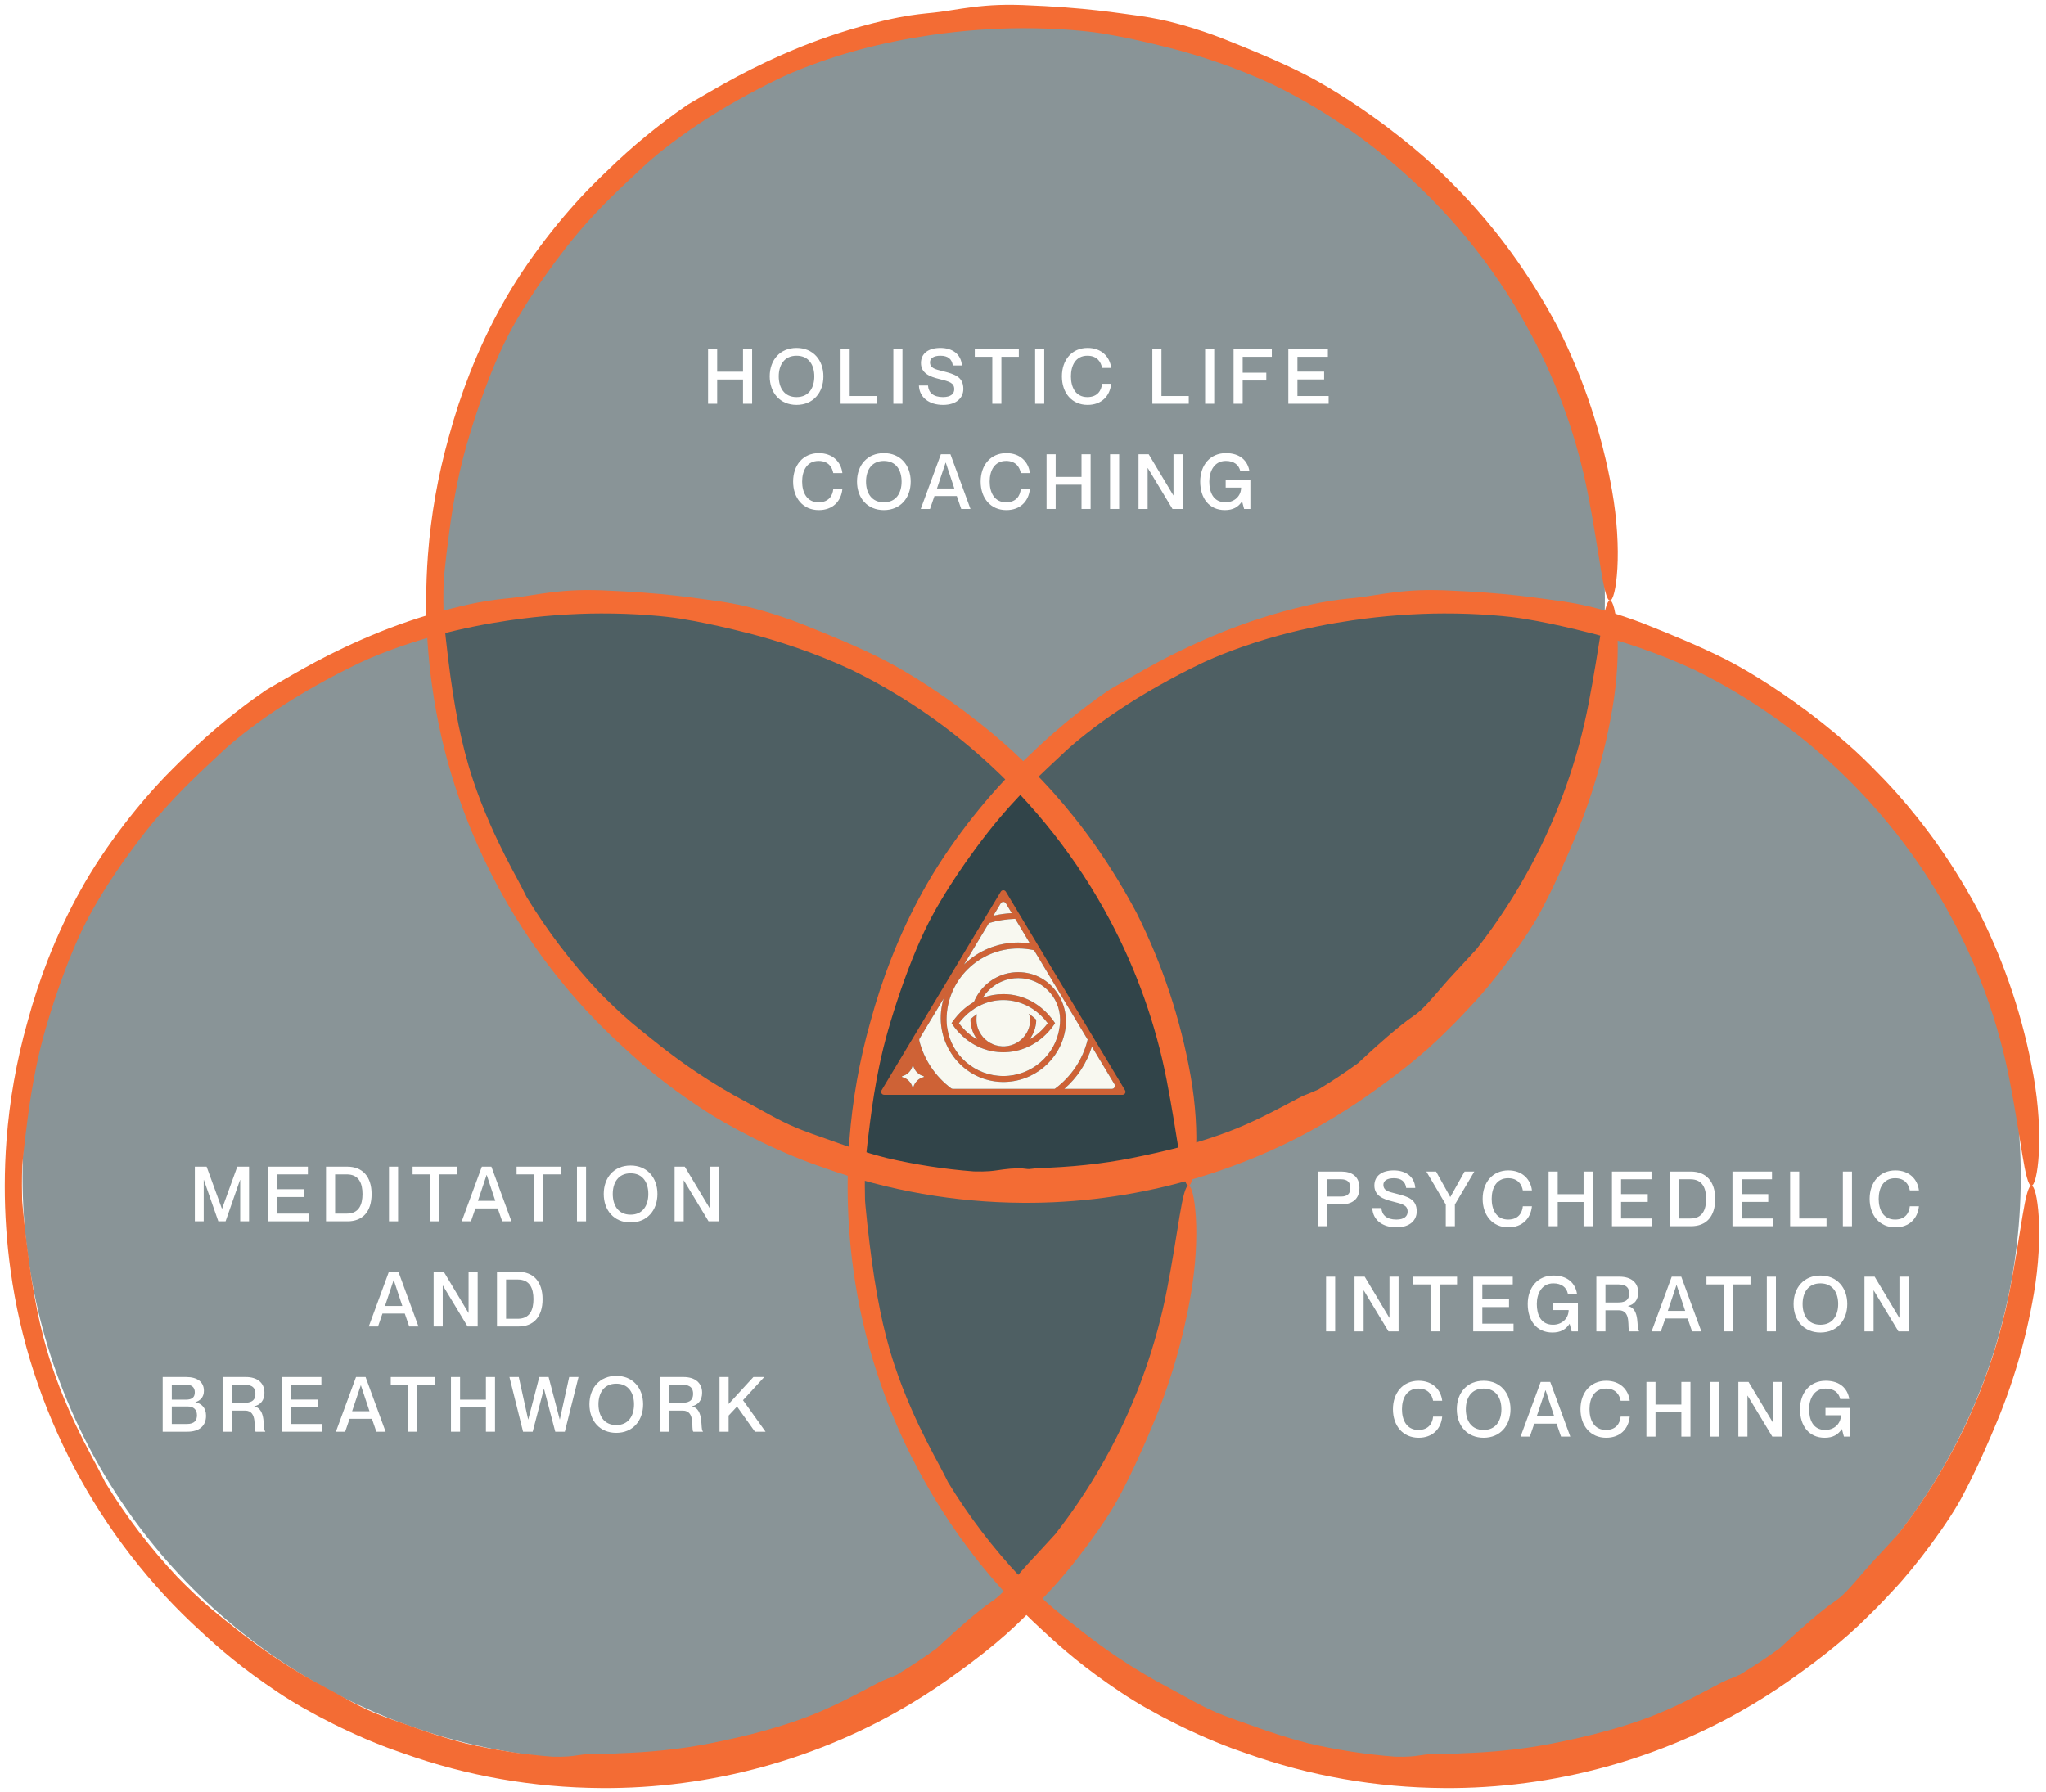 <?xml version="1.0" encoding="UTF-8"?>
<svg xmlns="http://www.w3.org/2000/svg" width="428" height="375" viewBox="0 0 428 375" fill="none">
  <circle opacity="0.5" cx="300.719" cy="246.22" r="122" fill="#152A30"></circle>
  <circle opacity="0.5" cx="213.719" cy="125.22" r="122" fill="#152A30"></circle>
  <circle opacity="0.5" cx="126.719" cy="246.22" r="122" fill="#152A30"></circle>
  <path d="M259.467 98.609C259.179 97.249 258.123 96.433 256.427 96.433C253.979 96.433 252.971 98.609 252.971 100.754C252.971 102.914 253.755 105.09 256.363 105.09C258.171 105.09 259.611 103.842 259.627 102.018H256.395V100.482H261.563V106.482H260.251L259.835 104.914H259.803C259.035 106.066 257.963 106.722 256.235 106.722C252.923 106.722 251.067 104.21 251.067 100.754C251.067 97.314 253.147 94.802 256.443 94.802C259.419 94.802 261.019 96.418 261.371 98.609H259.467Z" fill="white"></path>
  <path d="M238.169 106.482V95.041H240.297L245.449 103.634H245.481V95.041H247.385V106.482H245.273L240.105 97.921H240.073V106.482H238.169Z" fill="white"></path>
  <path d="M232.215 95.041H234.119V106.482H232.215V95.041Z" fill="white"></path>
  <path d="M218.931 95.041H220.835V99.778H226.243V95.041H228.147V106.482H226.243V101.41H220.835V106.482H218.931V95.041Z" fill="white"></path>
  <path d="M213.538 98.978C213.33 97.826 212.578 96.433 210.466 96.433C208.002 96.433 207.026 98.498 207.026 100.754C207.026 103.026 208.002 105.09 210.466 105.09C212.594 105.09 213.41 103.698 213.538 102.306H215.442C215.186 104.882 213.426 106.722 210.514 106.722C207.218 106.722 205.138 104.21 205.138 100.754C205.138 97.314 207.218 94.802 210.514 94.802C213.41 94.802 215.17 96.641 215.442 98.978H213.538Z" fill="white"></path>
  <path d="M200.146 103.778H195.474L194.546 106.482H192.61L196.818 95.041H198.818L203.01 106.482H201.074L200.146 103.778ZM196.002 102.194H199.634L197.842 96.785H197.81L196.002 102.194Z" fill="white"></path>
  <path d="M184.891 106.722C181.435 106.722 179.275 104.194 179.275 100.754C179.275 97.314 181.435 94.802 184.891 94.802C188.331 94.802 190.507 97.314 190.507 100.754C190.507 104.194 188.331 106.722 184.891 106.722ZM184.891 105.09C187.515 105.09 188.603 103.074 188.603 100.754C188.603 98.45 187.515 96.433 184.891 96.433C182.267 96.433 181.163 98.45 181.163 100.754C181.163 103.074 182.267 105.09 184.891 105.09Z" fill="white"></path>
  <path d="M174.313 98.978C174.105 97.826 173.353 96.433 171.241 96.433C168.777 96.433 167.801 98.498 167.801 100.754C167.801 103.026 168.777 105.09 171.241 105.09C173.369 105.09 174.185 103.698 174.313 102.306H176.217C175.961 104.882 174.201 106.722 171.289 106.722C167.993 106.722 165.913 104.21 165.913 100.754C165.913 97.314 167.993 94.802 171.289 94.802C174.185 94.802 175.945 96.641 176.217 98.978H174.313Z" fill="white"></path>
  <path d="M271.407 77.761H276.991V79.394H271.407V82.865H277.935V84.481H269.503V73.041H277.775V74.657H271.407V77.761Z" fill="white"></path>
  <path d="M259.952 77.986H264.896V79.618H259.952V84.481H258.048V73.041H266.048V74.657H259.952V77.986Z" fill="white"></path>
  <path d="M252.094 73.041H253.998V84.481H252.094V73.041Z" fill="white"></path>
  <path d="M241.06 73.041H242.964V82.865H248.676V84.481H241.06V73.041Z" fill="white"></path>
  <path d="M230.54 76.978C230.332 75.826 229.58 74.433 227.468 74.433C225.004 74.433 224.028 76.498 224.028 78.754C224.028 81.025 225.004 83.09 227.468 83.09C229.596 83.09 230.412 81.698 230.54 80.305H232.444C232.188 82.882 230.428 84.722 227.516 84.722C224.22 84.722 222.14 82.21 222.14 78.754C222.14 75.314 224.22 72.802 227.516 72.802C230.412 72.802 232.172 74.641 232.444 76.978H230.54Z" fill="white"></path>
  <path d="M216.539 73.041H218.443V84.481H216.539V73.041Z" fill="white"></path>
  <path d="M207.576 84.481V74.657H203.912V73.041H213.128V74.657H209.48V84.481H207.576Z" fill="white"></path>
  <path d="M197.215 77.665C199.663 78.29 201.519 78.817 201.519 81.377C201.519 83.201 200.143 84.722 197.263 84.722C194.463 84.722 192.335 83.266 192.223 80.674H194.127C194.223 82.129 195.215 83.09 197.263 83.09C198.959 83.09 199.615 82.338 199.615 81.457C199.615 80.097 198.639 79.841 196.383 79.281C194.591 78.834 192.655 78.145 192.655 75.969C192.655 73.938 194.223 72.802 196.719 72.802C199.231 72.802 201.055 74.114 201.215 76.466H199.311C199.135 75.138 198.303 74.433 196.719 74.433C195.359 74.433 194.543 74.945 194.543 75.793C194.543 77.041 195.615 77.266 197.215 77.665Z" fill="white"></path>
  <path d="M186.877 73.041H188.781V84.481H186.877V73.041Z" fill="white"></path>
  <path d="M175.844 73.041H177.748V82.865H183.46V84.481H175.844V73.041Z" fill="white"></path>
  <path d="M166.635 84.722C163.179 84.722 161.019 82.194 161.019 78.754C161.019 75.314 163.179 72.802 166.635 72.802C170.075 72.802 172.251 75.314 172.251 78.754C172.251 82.194 170.075 84.722 166.635 84.722ZM166.635 83.09C169.259 83.09 170.347 81.073 170.347 78.754C170.347 76.45 169.259 74.433 166.635 74.433C164.011 74.433 162.907 76.45 162.907 78.754C162.907 81.073 164.011 83.09 166.635 83.09Z" fill="white"></path>
  <path d="M148.121 73.041H150.025V77.778H155.433V73.041H157.337V84.481H155.433V79.409H150.025V84.481H148.121V73.041Z" fill="white"></path>
  <path d="M384.944 292.69C384.656 291.33 383.6 290.514 381.904 290.514C379.456 290.514 378.448 292.69 378.448 294.834C378.448 296.994 379.232 299.17 381.84 299.17C383.648 299.17 385.088 297.922 385.104 296.098H381.872V294.562H387.04V300.562H385.728L385.312 298.994H385.28C384.512 300.146 383.44 300.802 381.712 300.802C378.4 300.802 376.544 298.29 376.544 294.834C376.544 291.394 378.624 288.882 381.92 288.882C384.896 288.882 386.496 290.498 386.848 292.69H384.944Z" fill="white"></path>
  <path d="M363.646 300.562V289.122H365.774L370.926 297.714H370.958V289.122H372.862V300.562H370.75L365.582 292.002H365.55V300.562H363.646Z" fill="white"></path>
  <path d="M357.692 289.122H359.596V300.562H357.692V289.122Z" fill="white"></path>
  <path d="M344.408 289.122H346.312V293.858H351.72V289.122H353.624V300.562H351.72V295.49H346.312V300.562H344.408V289.122Z" fill="white"></path>
  <path d="M339.015 293.058C338.807 291.906 338.055 290.514 335.943 290.514C333.479 290.514 332.503 292.578 332.503 294.834C332.503 297.106 333.479 299.17 335.943 299.17C338.071 299.17 338.887 297.778 339.015 296.386H340.919C340.663 298.962 338.903 300.802 335.991 300.802C332.695 300.802 330.615 298.29 330.615 294.834C330.615 291.394 332.695 288.882 335.991 288.882C338.887 288.882 340.647 290.722 340.919 293.058H339.015Z" fill="white"></path>
  <path d="M325.622 297.858H320.95L320.022 300.562H318.086L322.294 289.122H324.294L328.486 300.562H326.55L325.622 297.858ZM321.478 296.274H325.11L323.318 290.866H323.286L321.478 296.274Z" fill="white"></path>
  <path d="M310.367 300.802C306.911 300.802 304.751 298.274 304.751 294.834C304.751 291.394 306.911 288.882 310.367 288.882C313.807 288.882 315.983 291.394 315.983 294.834C315.983 298.274 313.807 300.802 310.367 300.802ZM310.367 299.17C312.991 299.17 314.079 297.154 314.079 294.834C314.079 292.53 312.991 290.514 310.367 290.514C307.743 290.514 306.639 292.53 306.639 294.834C306.639 297.154 307.743 299.17 310.367 299.17Z" fill="white"></path>
  <path d="M299.79 293.058C299.582 291.906 298.83 290.514 296.718 290.514C294.254 290.514 293.278 292.578 293.278 294.834C293.278 297.106 294.254 299.17 296.718 299.17C298.846 299.17 299.662 297.778 299.79 296.386H301.694C301.438 298.962 299.678 300.802 296.766 300.802C293.47 300.802 291.39 298.29 291.39 294.834C291.39 291.394 293.47 288.882 296.766 288.882C299.662 288.882 301.422 290.722 301.694 293.058H299.79Z" fill="white"></path>
  <path d="M390.025 278.562V267.122H392.153L397.305 275.714H397.337V267.122H399.241V278.562H397.129L391.961 270.002H391.929V278.562H390.025Z" fill="white"></path>
  <path d="M380.816 278.802C377.36 278.802 375.2 276.274 375.2 272.834C375.2 269.394 377.36 266.882 380.816 266.882C384.256 266.882 386.432 269.394 386.432 272.834C386.432 276.274 384.256 278.802 380.816 278.802ZM380.816 277.17C383.44 277.17 384.528 275.154 384.528 272.834C384.528 270.53 383.44 268.514 380.816 268.514C378.192 268.514 377.088 270.53 377.088 272.834C377.088 275.154 378.192 277.17 380.816 277.17Z" fill="white"></path>
  <path d="M369.6 267.122H371.504V278.562H369.6V267.122Z" fill="white"></path>
  <path d="M360.636 278.562V268.738H356.972V267.122H366.188V268.738H362.54V278.562H360.636Z" fill="white"></path>
  <path d="M353.032 275.858H348.36L347.432 278.562H345.496L349.704 267.122H351.704L355.896 278.562H353.96L353.032 275.858ZM348.888 274.274H352.52L350.728 268.866H350.696L348.888 274.274Z" fill="white"></path>
  <path d="M333.937 278.562V267.122H338.817C341.169 267.122 342.689 268.322 342.689 270.402C342.689 272.002 341.873 272.93 340.561 273.25V273.282C343.201 273.778 342.241 278.258 342.849 278.45V278.562H340.849C340.321 278.082 341.393 274.146 338.641 274.146H335.841V278.562H333.937ZM335.841 268.738V272.514H338.417C339.585 272.514 340.801 272.29 340.801 270.626C340.801 268.978 339.585 268.738 338.417 268.738H335.841Z" fill="white"></path>
  <path d="M327.981 270.69C327.693 269.33 326.637 268.514 324.941 268.514C322.493 268.514 321.485 270.69 321.485 272.834C321.485 274.994 322.269 277.17 324.877 277.17C326.685 277.17 328.125 275.922 328.141 274.098H324.909V272.562H330.077V278.562H328.765L328.349 276.994H328.317C327.549 278.146 326.477 278.802 324.749 278.802C321.437 278.802 319.581 276.29 319.581 272.834C319.581 269.394 321.661 266.882 324.957 266.882C327.933 266.882 329.533 268.498 329.885 270.69H327.981Z" fill="white"></path>
  <path d="M310.087 271.842H315.671V273.474H310.087V276.946H316.615V278.562H308.183V267.122H316.455V268.738H310.087V271.842Z" fill="white"></path>
  <path d="M299.252 278.562V268.738H295.588V267.122H304.804V268.738H301.156V278.562H299.252Z" fill="white"></path>
  <path d="M283.352 278.562V267.122H285.48L290.632 275.714H290.664V267.122H292.568V278.562H290.456L285.288 270.002H285.256V278.562H283.352Z" fill="white"></path>
  <path d="M277.397 267.122H279.301V278.562H277.397V267.122Z" fill="white"></path>
  <path d="M399.508 249.058C399.3 247.906 398.548 246.514 396.436 246.514C393.972 246.514 392.996 248.578 392.996 250.834C392.996 253.106 393.972 255.17 396.436 255.17C398.564 255.17 399.38 253.778 399.508 252.386H401.412C401.156 254.962 399.396 256.802 396.484 256.802C393.188 256.802 391.108 254.29 391.108 250.834C391.108 247.394 393.188 244.882 396.484 244.882C399.38 244.882 401.14 246.722 401.412 249.058H399.508Z" fill="white"></path>
  <path d="M385.508 245.122H387.412V256.562H385.508V245.122Z" fill="white"></path>
  <path d="M374.474 245.122H376.378V254.946H382.09V256.562H374.474V245.122Z" fill="white"></path>
  <path d="M364.314 249.842H369.898V251.474H364.314V254.946H370.842V256.562H362.41V245.122H370.682V246.738H364.314V249.842Z" fill="white"></path>
  <path d="M349.267 256.562V245.122H353.715C356.867 245.122 358.803 247.17 358.803 250.85C358.803 254.53 356.931 256.562 353.763 256.562H349.267ZM351.171 246.738V254.946H353.619C356.179 254.946 356.899 253.042 356.899 250.85C356.899 248.658 356.179 246.738 353.619 246.738H351.171Z" fill="white"></path>
  <path d="M339.107 249.842H344.691V251.474H339.107V254.946H345.635V256.562H337.203V245.122H345.475V246.738H339.107V249.842Z" fill="white"></path>
  <path d="M323.951 245.122H325.855V249.858H331.263V245.122H333.167V256.562H331.263V251.49H325.855V256.562H323.951V245.122Z" fill="white"></path>
  <path d="M318.558 249.058C318.35 247.906 317.598 246.514 315.486 246.514C313.022 246.514 312.046 248.578 312.046 250.834C312.046 253.106 313.022 255.17 315.486 255.17C317.614 255.17 318.43 253.778 318.558 252.386H320.462C320.206 254.962 318.446 256.802 315.534 256.802C312.238 256.802 310.158 254.29 310.158 250.834C310.158 247.394 312.238 244.882 315.534 244.882C318.43 244.882 320.19 246.722 320.462 249.058H318.558Z" fill="white"></path>
  <path d="M298.38 245.122H300.412L303.372 250.434H303.404L306.38 245.122H308.412L304.348 252.018V256.562H302.444V252.018L298.38 245.122Z" fill="white"></path>
  <path d="M292.062 249.746C294.51 250.37 296.366 250.898 296.366 253.458C296.366 255.282 294.99 256.802 292.11 256.802C289.31 256.802 287.182 255.346 287.07 252.754H288.974C289.07 254.21 290.062 255.17 292.11 255.17C293.806 255.17 294.462 254.418 294.462 253.538C294.462 252.178 293.486 251.922 291.23 251.362C289.438 250.914 287.502 250.226 287.502 248.05C287.502 246.018 289.07 244.882 291.566 244.882C294.078 244.882 295.902 246.194 296.062 248.546H294.158C293.982 247.218 293.15 246.514 291.566 246.514C290.206 246.514 289.39 247.026 289.39 247.874C289.39 249.122 290.462 249.346 292.062 249.746Z" fill="white"></path>
  <path d="M275.74 256.562V245.122H280.604C282.796 245.122 284.38 246.146 284.38 248.546C284.38 250.946 282.796 251.986 280.604 251.986H277.644V256.562H275.74ZM277.644 246.738V250.354H280.524C281.804 250.354 282.476 249.81 282.476 248.546C282.476 247.298 281.804 246.738 280.524 246.738H277.644Z" fill="white"></path>
  <path d="M150.517 288.098H152.421V293.746L157.605 288.098H159.877L155.429 292.946L160.149 299.538H157.925L154.181 294.274L152.421 296.162V299.538H150.517V288.098Z" fill="white"></path>
  <path d="M138.124 299.538V288.098H143.004C145.356 288.098 146.876 289.298 146.876 291.378C146.876 292.978 146.06 293.906 144.748 294.226V294.258C147.388 294.754 146.428 299.234 147.036 299.426V299.538H145.036C144.508 299.058 145.58 295.122 142.828 295.122H140.028V299.538H138.124ZM140.028 289.714V293.49H142.604C143.772 293.49 144.988 293.266 144.988 291.602C144.988 289.954 143.772 289.714 142.604 289.714H140.028Z" fill="white"></path>
  <path d="M128.916 299.778C125.46 299.778 123.3 297.25 123.3 293.81C123.3 290.37 125.46 287.858 128.916 287.858C132.356 287.858 134.532 290.37 134.532 293.81C134.532 297.25 132.356 299.778 128.916 299.778ZM128.916 298.146C131.54 298.146 132.628 296.13 132.628 293.81C132.628 291.506 131.54 289.49 128.916 289.49C126.292 289.49 125.188 291.506 125.188 293.81C125.188 296.13 126.292 298.146 128.916 298.146Z" fill="white"></path>
  <path d="M106.57 288.098H108.522L110.474 296.962H110.506L112.81 288.098H114.762L117.082 296.962H117.114L119.066 288.098H121.018L118.154 299.538H116.154L113.802 290.578H113.77L111.434 299.538H109.418L106.57 288.098Z" fill="white"></path>
  <path d="M94.338 288.098H96.242V292.834H101.65V288.098H103.553V299.538H101.65V294.466H96.242V299.538H94.338V288.098Z" fill="white"></path>
  <path d="M85.406 299.538V289.714H81.742V288.098H90.958V289.714H87.31V299.538H85.406Z" fill="white"></path>
  <path d="M77.802 296.834H73.13L72.202 299.538H70.266L74.474 288.098H76.474L80.666 299.538H78.73L77.802 296.834ZM73.658 295.25H77.29L75.498 289.842H75.466L73.658 295.25Z" fill="white"></path>
  <path d="M60.861 292.818H66.445V294.45H60.861V297.922H67.389V299.538H58.957V288.098H67.229V289.714H60.861V292.818Z" fill="white"></path>
  <path d="M46.564 299.538V288.098H51.444C53.796 288.098 55.316 289.298 55.316 291.378C55.316 292.978 54.5 293.906 53.188 294.226V294.258C55.828 294.754 54.868 299.234 55.476 299.426V299.538H53.476C52.948 299.058 54.02 295.122 51.268 295.122H48.468V299.538H46.564ZM48.468 289.714V293.49H51.044C52.212 293.49 53.428 293.266 53.428 291.602C53.428 289.954 52.212 289.714 51.044 289.714H48.468Z" fill="white"></path>
  <path d="M42.655 290.978C42.655 292.386 41.823 293.042 40.879 293.362V293.394C42.079 293.602 43.103 294.482 43.103 296.194C43.103 298.402 41.583 299.538 39.215 299.538H34.031V288.098H38.943C41.295 288.098 42.655 289.138 42.655 290.978ZM35.935 292.834H38.879C40.239 292.834 40.751 292.29 40.751 291.282C40.751 290.274 40.127 289.714 38.991 289.714H35.935V292.834ZM35.935 294.258V297.922H39.071C40.703 297.922 41.199 297.154 41.199 296.082C41.199 294.914 40.479 294.258 39.279 294.258H35.935Z" fill="white"></path>
  <path d="M103.962 277.538V266.098H108.411C111.563 266.098 113.499 268.146 113.499 271.826C113.499 275.506 111.626 277.538 108.458 277.538H103.962ZM105.867 267.714V275.922H108.314C110.874 275.922 111.594 274.018 111.594 271.826C111.594 269.634 110.874 267.714 108.314 267.714H105.867Z" fill="white"></path>
  <path d="M90.711 277.538V266.098H92.839L97.991 274.69H98.023V266.098H99.927V277.538H97.815L92.647 268.978H92.615V277.538H90.711Z" fill="white"></path>
  <path d="M84.677 274.834H80.005L79.077 277.538H77.141L81.349 266.098H83.349L87.541 277.538H85.605L84.677 274.834ZM80.533 273.25H84.165L82.373 267.842H82.341L80.533 273.25Z" fill="white"></path>
  <path d="M141.118 255.538V244.098H143.245L148.398 252.69H148.43V244.098H150.334V255.538H148.222L143.054 246.978H143.021V255.538H141.118Z" fill="white"></path>
  <path d="M131.909 255.778C128.453 255.778 126.293 253.25 126.293 249.81C126.293 246.37 128.453 243.858 131.909 243.858C135.349 243.858 137.525 246.37 137.525 249.81C137.525 253.25 135.349 255.778 131.909 255.778ZM131.909 254.146C134.533 254.146 135.621 252.13 135.621 249.81C135.621 247.506 134.533 245.49 131.909 245.49C129.285 245.49 128.181 247.506 128.181 249.81C128.181 252.13 129.285 254.146 131.909 254.146Z" fill="white"></path>
  <path d="M120.693 244.098H122.597V255.538H120.693V244.098Z" fill="white"></path>
  <path d="M111.729 255.538V245.714H108.065V244.098H117.281V245.714H113.633V255.538H111.729Z" fill="white"></path>
  <path d="M104.125 252.834H99.453L98.525 255.538H96.589L100.797 244.098H102.797L106.989 255.538H105.053L104.125 252.834ZM99.981 251.25H103.613L101.821 245.842H101.789L99.981 251.25Z" fill="white"></path>
  <path d="M89.975 255.538V245.714H86.311V244.098H95.528V245.714H91.879V255.538H89.975Z" fill="white"></path>
  <path d="M81.373 244.098H83.277V255.538H81.373V244.098Z" fill="white"></path>
  <path d="M68.198 255.538V244.098H72.646C75.798 244.098 77.734 246.146 77.734 249.826C77.734 253.506 75.862 255.538 72.694 255.538H68.198ZM70.102 245.714V253.922H72.55C75.11 253.922 75.83 252.018 75.83 249.826C75.83 247.634 75.11 245.714 72.55 245.714H70.102Z" fill="white"></path>
  <path d="M58.038 248.818H63.622V250.45H58.038V253.922H64.566V255.538H56.134V244.098H64.406V245.714H58.038V248.818Z" fill="white"></path>
  <path d="M40.757 255.538V244.098H43.221L46.421 252.898H46.453L49.637 244.098H52.101V255.538H50.245V246.866H50.213L47.189 255.538H45.669L42.645 246.866H42.613V255.538H40.757Z" fill="white"></path>
  <g filter="url(#filter0_g_484_590)">
    <path d="M212.293 1.011C212.828 1.021 213.353 1.034 213.868 1.049C227.601 1.586 233.74 2.729 238.474 3.338C239.909 3.553 241.217 3.774 242.537 4.047C246.821 4.908 252.796 6.805 257.136 8.605C260.611 9.98 267.512 12.793 272.57 15.368C274.487 16.324 277.022 17.737 279.919 19.543C282.919 21.411 286.305 23.705 289.818 26.312C298.659 32.967 302.734 37.287 306.026 40.678C306.955 41.658 307.804 42.585 308.641 43.523C311.29 46.483 314.395 50.322 317.266 54.411C320.717 59.292 323.807 64.541 325.961 68.627C331.338 79.345 335.135 90.838 337.215 102.606C338.298 108.669 338.586 114.558 338.335 118.905C338.083 123.223 337.413 125.642 336.782 125.64C336.133 125.639 335.565 123.235 334.876 119.09C334.186 114.908 333.349 109.329 332.213 103.534C329.952 91.887 325.94 80.59 320.382 70.13C313.619 57.384 304.57 45.882 293.833 36.273C286.325 29.548 277.975 23.755 269.041 19.09C268.121 18.61 267.194 18.141 266.26 17.684C258.579 14.093 250.513 11.504 244.764 10.049C240.018 8.835 236.52 8.086 233.507 7.51C231.423 7.117 229.597 6.823 227.711 6.612C226.698 6.5 225.322 6.363 223.658 6.24C221.002 6.044 217.646 5.888 213.868 5.901C207.953 5.909 201.127 6.397 194.738 7.34C190.088 8.009 184.734 9.052 179.688 10.421C172.471 12.343 165.973 14.957 162.814 16.511C157.246 19.203 151.041 22.656 145.837 26.158C140.86 29.479 136.786 32.792 134.619 34.832C132.034 37.274 129.782 39.3 126.607 42.501C124.417 44.731 121.779 47.535 118.547 51.636C114.833 56.384 112.446 59.928 110.487 62.988C107.767 67.306 105.857 70.679 103.612 75.951C101.127 81.816 99.038 88.137 97.6 93.157C96.934 95.454 96.285 98.087 95.71 100.875C94.95 104.544 94.341 108.451 93.883 112.031C93.505 114.984 93.209 117.417 92.99 119.6C92.922 120.274 92.864 120.923 92.814 121.553C92.77 122.909 92.748 124.272 92.749 125.64C92.751 126.661 92.765 127.68 92.791 128.695C92.821 129.079 92.855 129.482 92.892 129.901C93.08 131.995 93.361 134.613 93.748 137.784C94.371 142.844 95.027 147.242 95.966 151.859C96.704 155.447 97.622 159.16 99.002 163.313C99.943 166.143 101.167 169.319 102.517 172.395C104.516 176.981 106.822 181.338 108.457 184.348C109.067 185.477 109.554 186.471 110.047 187.449C110.049 187.453 110.051 187.458 110.053 187.462C110.087 187.528 110.12 187.595 110.154 187.661C114.499 194.797 119.592 201.475 125.309 207.551C125.815 208.068 126.33 208.586 126.845 209.095C129.358 211.584 131.927 213.866 133.681 215.256C135.571 216.772 140.244 220.684 145.564 224.244C149.036 226.591 152.763 228.802 155.892 230.44C157.721 231.401 159.415 232.374 161.192 233.338C162.848 234.235 164.567 235.119 166.52 235.938C167.5 236.348 168.563 236.753 169.71 237.17C170.72 237.536 171.794 237.911 172.917 238.298C173.957 238.655 176.259 239.527 179.262 240.488C181.111 241.081 183.253 241.713 185.496 242.289C191.491 243.691 197.569 244.624 203.697 245.094C204.978 245.131 206.095 245.112 206.982 245.045C207.62 244.997 208.157 244.921 208.708 244.842C209.459 244.733 210.235 244.616 211.301 244.523C212.135 244.451 213.117 244.425 213.779 244.462C213.809 244.464 213.839 244.466 213.868 244.468C214.133 244.486 214.345 244.515 214.539 244.541C214.784 244.574 215.004 244.602 215.272 244.598C215.465 244.595 215.666 244.569 215.913 244.535C216.306 244.482 216.816 244.412 217.591 244.386C220.464 244.292 223.771 244.093 226.965 243.76C230.534 243.393 233.996 242.855 236.726 242.302C239.789 241.691 244.151 240.773 248.446 239.556C251.449 238.712 254.409 237.74 256.923 236.791C259.38 235.866 261.88 234.746 264.254 233.581C267.108 232.184 269.785 230.72 272.088 229.516C272.554 229.272 273.169 229.036 273.938 228.728C274.483 228.509 275.109 228.253 275.807 227.936C278.647 226.212 281.413 224.377 284.103 222.431C284.19 222.351 284.279 222.269 284.369 222.187L284.373 222.183C286.389 220.316 289.079 217.749 293.14 214.471C294.172 213.635 294.865 213.151 295.489 212.714C296.1 212.283 296.646 211.895 297.355 211.231C298.16 210.477 299.036 209.511 299.968 208.44C301.279 206.937 302.697 205.228 304.231 203.607C304.336 203.497 304.448 203.377 304.565 203.253C305.674 202.073 307.28 200.298 308.906 198.533C313.269 192.948 317.149 186.977 320.477 180.707C326.029 170.256 330.037 158.958 332.292 147.312C333.403 141.633 334.227 136.165 334.907 132.063C335.585 128 336.145 125.64 336.782 125.64C337.401 125.637 338.058 128.011 338.318 132.241C338.575 136.503 338.318 142.274 337.298 148.222C335.654 157.899 332.856 167.397 328.967 176.445C328.77 176.923 328.569 177.401 328.366 177.875C326.851 181.398 325.375 184.653 323.764 187.854C323.394 188.588 323.016 189.321 322.628 190.051C319.794 195.685 312.502 205.451 307.885 210.268C307.803 210.358 307.719 210.447 307.636 210.537C306.561 211.698 305.535 212.788 304.307 214.039C301.339 216.963 297.428 221.135 287.831 227.965C285.06 229.979 282.21 231.878 279.279 233.656C259.697 245.586 236.75 251.852 213.868 251.659C199.813 251.576 185.823 249.136 172.615 244.423C172.175 244.272 171.729 244.116 171.28 243.956C162.54 240.941 152.285 235.673 146.326 231.639C138.706 226.571 134.03 222.452 130.303 218.997C108.693 199.408 94.299 172.176 90.374 143.391C89.554 137.502 89.152 131.591 89.159 125.64C89.163 122.458 89.281 119.328 89.519 116.161C90.146 107.812 91.605 99.521 93.879 91.459C95.148 86.755 96.625 82.339 98.191 78.326C100.392 72.682 102.768 67.824 104.946 63.931C110.131 54.504 117.774 44.882 124.18 38.508C125.219 37.458 126.219 36.484 127.156 35.598C132.297 30.588 137.87 26.014 143.796 21.947C144.208 21.699 144.624 21.452 145.048 21.204C150.363 18.153 156.779 14.151 167.753 9.707C172.544 7.801 178.207 5.868 185.055 4.269C189.479 3.253 191.789 3.018 193.683 2.808C194.239 2.749 194.768 2.698 195.291 2.644C197.09 2.458 198.972 2.121 201.22 1.788C204.108 1.364 207.638 0.925 212.293 1.011Z" fill="#F36C34"></path>
    <path d="M300.454 123.455C300.989 123.465 301.513 123.478 302.028 123.493C315.761 124.03 321.901 125.173 326.635 125.782C328.069 125.997 329.378 126.218 330.697 126.491C334.982 127.352 340.957 129.249 345.297 131.049C348.771 132.424 355.672 135.237 360.73 137.812C362.648 138.768 365.183 140.181 368.08 141.987C371.079 143.855 374.466 146.149 377.978 148.756C386.82 155.411 390.895 159.731 394.186 163.122C395.115 164.102 395.965 165.029 396.802 165.966C399.45 168.927 402.555 172.766 405.427 176.855C408.878 181.736 411.968 186.985 414.122 191.071C419.498 201.789 423.295 213.282 425.376 225.05C426.458 231.113 426.746 237.002 426.496 241.349C426.244 245.667 425.573 248.086 424.942 248.084C424.293 248.083 423.725 245.679 423.037 241.534C422.347 237.351 421.51 231.773 420.374 225.978C418.112 214.331 414.1 203.034 408.543 192.574C401.779 179.828 392.73 168.326 381.993 158.716C374.485 151.992 366.135 146.199 357.201 141.534C356.281 141.053 355.354 140.585 354.421 140.128C346.74 136.537 338.673 133.947 332.925 132.493C328.179 131.279 324.681 130.53 321.668 129.954C319.583 129.561 317.758 129.267 315.872 129.056C314.858 128.944 313.482 128.807 311.818 128.684C309.162 128.487 305.806 128.332 302.028 128.345C296.114 128.353 289.287 128.841 282.898 129.784C278.248 130.453 272.895 131.496 267.848 132.865C260.631 134.787 254.133 137.4 250.974 138.955C245.407 141.647 239.201 145.1 233.998 148.602C229.021 151.923 224.947 155.236 222.779 157.276C220.194 159.718 217.942 161.744 214.767 164.945C212.577 167.175 209.939 169.978 206.708 174.08C202.993 178.828 200.607 182.372 198.647 185.432C195.927 189.75 194.017 193.123 191.772 198.395C189.288 204.259 187.199 210.581 185.761 215.601C185.095 217.898 184.445 220.531 183.871 223.319C183.111 226.988 182.501 230.895 182.044 234.475C181.665 237.428 181.369 239.861 181.15 242.044C181.083 242.717 181.024 243.367 180.974 243.997C180.93 245.353 180.908 246.716 180.91 248.084C180.911 249.105 180.925 250.124 180.952 251.139C180.981 251.523 181.015 251.926 181.053 252.345C181.241 254.439 181.522 257.057 181.908 260.228C182.532 265.288 183.187 269.686 184.127 274.303C184.865 277.891 185.782 281.604 187.163 285.756C188.104 288.586 189.328 291.763 190.678 294.838C192.677 299.425 194.982 303.782 196.617 306.792C197.228 307.921 197.715 308.915 198.208 309.893C198.21 309.897 198.212 309.902 198.214 309.906C198.247 309.972 198.281 310.039 198.314 310.105C202.66 317.241 207.752 323.919 213.469 329.995C213.975 330.512 214.491 331.03 215.006 331.539C217.519 334.028 220.087 336.31 221.842 337.7C223.731 339.216 228.404 343.128 233.724 346.688C237.196 349.035 240.923 351.246 244.053 352.884C245.882 353.845 247.575 354.818 249.352 355.782C251.009 356.679 252.727 357.563 254.68 358.381C255.66 358.792 256.723 359.197 257.871 359.614C258.88 359.98 259.955 360.355 261.078 360.742C262.117 361.099 264.42 361.971 267.423 362.932C269.271 363.525 271.414 364.157 273.656 364.733C279.652 366.134 285.729 367.068 291.857 367.538C293.138 367.575 294.255 367.556 295.142 367.489C295.781 367.441 296.317 367.365 296.869 367.286C297.62 367.177 298.395 367.06 299.462 366.967C300.295 366.895 301.278 366.868 301.939 366.906C301.969 366.908 301.999 366.91 302.028 366.912C302.294 366.93 302.505 366.959 302.699 366.985C302.945 367.018 303.165 367.045 303.432 367.042C303.625 367.039 303.827 367.012 304.073 366.979C304.466 366.926 304.976 366.855 305.752 366.83C308.624 366.736 311.931 366.537 315.126 366.204C318.694 365.837 322.156 365.299 324.887 364.746C327.95 364.135 332.311 363.216 336.606 362C339.61 361.156 342.57 360.184 345.084 359.235C347.54 358.31 350.041 357.19 352.415 356.025C355.269 354.628 357.946 353.164 360.249 351.96C360.714 351.716 361.33 351.479 362.098 351.171C362.643 350.953 363.269 350.697 363.968 350.379C366.808 348.656 369.574 346.821 372.263 344.875C372.35 344.795 372.44 344.713 372.529 344.63L372.533 344.627C374.549 342.76 377.239 340.193 381.301 336.915C382.332 336.078 383.025 335.595 383.649 335.158C384.261 334.727 384.807 334.339 385.515 333.675C386.32 332.921 387.196 331.955 388.129 330.884C389.439 329.381 390.858 327.672 392.391 326.051C392.496 325.941 392.609 325.821 392.725 325.697C393.834 324.517 395.441 322.742 397.066 320.977C401.43 315.392 405.309 309.421 408.637 303.151C414.19 292.699 418.197 281.402 420.453 269.755C421.564 264.077 422.387 258.609 423.067 254.507C423.746 250.444 424.306 248.084 424.942 248.084C425.561 248.081 426.218 250.455 426.478 254.685C426.736 258.947 426.479 264.718 425.459 270.666C423.814 280.343 421.017 289.841 417.128 298.889C416.931 299.367 416.73 299.845 416.526 300.319C415.011 303.842 413.535 307.097 411.925 310.297C411.555 311.032 411.176 311.765 410.789 312.495C407.954 318.129 400.663 327.895 396.046 332.712C395.963 332.802 395.88 332.891 395.797 332.981C394.722 334.142 393.696 335.232 392.468 336.483C389.5 339.407 385.588 343.579 375.991 350.409C373.221 352.423 370.37 354.322 367.439 356.1C347.857 368.03 324.91 374.296 302.028 374.103C287.973 374.02 273.983 371.58 260.775 366.867C260.336 366.716 259.89 366.56 259.44 366.4C250.7 363.385 240.445 358.116 234.486 354.083C226.866 349.015 222.191 344.896 218.464 341.441C196.853 321.852 182.459 294.619 178.535 265.835C177.715 259.946 177.313 254.035 177.319 248.084C177.323 244.902 177.442 241.772 177.679 238.605C178.306 230.256 179.765 221.965 182.04 213.903C183.308 209.199 184.786 204.783 186.351 200.77C188.552 195.125 190.929 190.268 193.106 186.375C198.291 176.947 205.934 167.326 212.341 160.952C213.38 159.902 214.38 158.928 215.316 158.042C220.457 153.032 226.031 148.458 231.957 144.391C232.368 144.143 232.784 143.896 233.209 143.648C238.523 140.597 244.94 136.595 255.914 132.151C260.705 130.245 266.367 128.312 273.216 126.712C277.64 125.696 279.949 125.461 281.844 125.252C282.4 125.193 282.928 125.142 283.451 125.087C285.25 124.902 287.132 124.565 289.381 124.232C292.268 123.808 295.798 123.369 300.454 123.455Z" fill="#F36C34"></path>
    <path d="M124.135 123.455C124.67 123.465 125.194 123.478 125.709 123.493C139.442 124.03 145.582 125.173 150.316 125.782C151.75 125.997 153.059 126.218 154.378 126.491C158.663 127.352 164.638 129.249 168.978 131.049C172.452 132.424 179.353 135.237 184.411 137.812C186.329 138.768 188.864 140.181 191.761 141.987C194.76 143.855 198.146 146.149 201.659 148.756C210.5 155.411 214.576 159.731 217.867 163.122C218.796 164.102 219.646 165.029 220.482 165.966C223.131 168.927 226.236 172.766 229.107 176.855C232.559 181.736 235.649 186.985 237.803 191.071C243.179 201.789 246.976 213.282 249.057 225.05C250.139 231.113 250.427 237.002 250.177 241.349C249.924 245.667 249.254 248.086 248.623 248.084C247.974 248.083 247.406 245.679 246.718 241.534C246.028 237.351 245.191 231.773 244.055 225.978C241.793 214.331 237.781 203.034 232.224 192.574C225.46 179.828 216.411 168.326 205.674 158.716C198.166 151.992 189.816 146.199 180.882 141.534C179.962 141.053 179.035 140.585 178.102 140.128C170.421 136.537 162.354 133.947 156.606 132.493C151.86 131.279 148.362 130.53 145.349 129.954C143.264 129.561 141.439 129.267 139.553 129.056C138.539 128.944 137.163 128.807 135.499 128.684C132.843 128.487 129.487 128.332 125.709 128.345C119.795 128.353 112.968 128.841 106.579 129.784C101.929 130.453 96.576 131.496 91.529 132.865C84.312 134.787 77.814 137.4 74.655 138.955C69.088 141.647 62.882 145.1 57.679 148.602C52.702 151.923 48.628 155.236 46.46 157.276C43.875 159.718 41.623 161.744 38.448 164.945C36.258 167.175 33.62 169.978 30.389 174.08C26.674 178.828 24.288 182.372 22.328 185.432C19.608 189.75 17.698 193.123 15.453 198.395C12.969 204.259 10.88 210.581 9.441 215.601C8.776 217.898 8.126 220.531 7.552 223.319C6.792 226.988 6.182 230.895 5.725 234.475C5.346 237.428 5.05 239.861 4.831 242.044C4.764 242.717 4.705 243.367 4.655 243.997C4.611 245.353 4.589 246.716 4.591 248.084C4.592 249.105 4.606 250.124 4.633 251.139C4.662 251.523 4.696 251.926 4.733 252.345C4.922 254.439 5.203 257.057 5.589 260.228C6.213 265.288 6.868 269.686 7.808 274.303C8.546 277.891 9.463 281.604 10.844 285.756C11.784 288.586 13.008 291.763 14.358 294.838C16.358 299.425 18.663 303.782 20.298 306.792C20.909 307.921 21.396 308.915 21.889 309.893C21.891 309.897 21.893 309.902 21.895 309.906C21.928 309.972 21.962 310.039 21.995 310.105C26.341 317.241 31.433 323.919 37.151 329.995C37.656 330.512 38.172 331.03 38.687 331.539C41.2 334.028 43.768 336.31 45.523 337.7C47.412 339.216 52.085 343.128 57.405 346.688C60.877 349.035 64.604 351.246 67.734 352.884C69.563 353.845 71.256 354.818 73.033 355.782C74.69 356.679 76.408 357.563 78.361 358.381C79.341 358.792 80.404 359.197 81.552 359.614C82.561 359.98 83.635 360.355 84.759 360.742C85.798 361.099 88.101 361.971 91.104 362.932C92.952 363.525 95.095 364.157 97.337 364.733C103.333 366.134 109.41 367.068 115.538 367.538C116.819 367.575 117.936 367.556 118.823 367.489C119.462 367.441 119.998 367.365 120.55 367.286C121.301 367.177 122.076 367.06 123.143 366.967C123.976 366.895 124.959 366.868 125.62 366.906C125.65 366.908 125.68 366.91 125.709 366.912C125.975 366.93 126.186 366.959 126.38 366.985C126.626 367.018 126.846 367.045 127.113 367.042C127.306 367.039 127.508 367.012 127.754 366.979C128.147 366.926 128.657 366.855 129.433 366.83C132.305 366.736 135.612 366.537 138.807 366.204C142.375 365.837 145.837 365.299 148.567 364.746C151.631 364.135 155.992 363.216 160.287 362C163.291 361.156 166.251 360.184 168.765 359.235C171.221 358.31 173.721 357.19 176.096 356.025C178.949 354.628 181.627 353.164 183.93 351.96C184.395 351.716 185.011 351.479 185.779 351.171C186.324 350.953 186.95 350.697 187.649 350.379C190.489 348.656 193.254 346.821 195.944 344.875C196.031 344.795 196.121 344.713 196.21 344.63L196.214 344.627C198.23 342.76 200.92 340.193 204.982 336.915C206.013 336.078 206.706 335.595 207.33 335.158C207.942 334.727 208.487 334.339 209.196 333.675C210.001 332.921 210.877 331.955 211.81 330.884C213.12 329.381 214.539 327.672 216.072 326.051C216.177 325.941 216.29 325.821 216.406 325.697C217.515 324.517 219.122 322.742 220.747 320.977C225.111 315.392 228.99 309.421 232.318 303.151C237.871 292.699 241.878 281.402 244.134 269.755C245.245 264.077 246.068 258.609 246.748 254.507C247.427 250.444 247.986 248.084 248.623 248.084C249.242 248.081 249.899 250.455 250.159 254.685C250.417 258.947 250.16 264.718 249.14 270.666C247.495 280.343 244.698 289.841 240.809 298.889C240.612 299.367 240.411 299.845 240.207 300.319C238.692 303.842 237.216 307.097 235.606 310.297C235.235 311.032 234.857 311.765 234.47 312.495C231.635 318.129 224.344 327.895 219.727 332.712C219.644 332.802 219.561 332.891 219.478 332.981C218.403 334.142 217.377 335.232 216.149 336.483C213.181 339.407 209.269 343.579 199.672 350.409C196.902 352.423 194.051 354.322 191.12 356.1C171.538 368.03 148.591 374.296 125.709 374.103C111.654 374.02 97.664 371.58 84.456 366.867C84.016 366.716 83.57 366.56 83.121 366.4C74.381 363.385 64.126 358.116 58.167 354.083C50.547 349.015 45.871 344.896 42.145 341.441C20.534 321.852 6.14 294.619 2.216 265.835C1.396 259.946 0.994 254.035 1 248.084C1.004 244.902 1.123 241.772 1.36 238.605C1.987 230.256 3.446 221.965 5.721 213.903C6.989 209.199 8.466 204.783 10.032 200.77C12.233 195.125 14.61 190.268 16.787 186.375C21.972 176.947 29.615 167.326 36.022 160.952C37.061 159.902 38.06 158.928 38.997 158.042C44.138 153.032 49.712 148.458 55.638 144.391C56.049 144.143 56.465 143.896 56.89 143.648C62.204 140.597 68.621 136.595 79.595 132.151C84.386 130.245 90.048 128.312 96.897 126.712C101.32 125.696 103.63 125.461 105.524 125.252C106.081 125.193 106.609 125.142 107.132 125.087C108.931 124.902 110.813 124.565 113.062 124.232C115.949 123.808 119.479 123.369 124.135 123.455Z" fill="#F36C34"></path>
  </g>
  <path d="M235.351 228.118L217.248 197.944C217.248 197.944 217.23 197.925 217.224 197.913L210.416 186.562C210.173 186.159 209.584 186.159 209.348 186.562L191.841 215.724L184.412 228.118C184.158 228.533 184.462 229.061 184.952 229.061H234.811C235.302 229.061 235.6 228.533 235.351 228.118ZM209.348 188.995C209.584 188.591 210.173 188.591 210.416 188.995L211.644 191.049C210.341 191.117 209.044 191.297 207.784 191.595L209.348 188.995ZM206.866 193.128C208.647 192.594 210.496 192.303 212.37 192.241L215.455 197.385C214.642 197.261 213.829 197.199 213.016 197.199C208.591 197.199 204.588 198.949 201.659 201.798L206.866 193.128ZM193.181 225.368C192.157 225.629 191.344 226.43 191.059 227.46C191.04 227.565 190.898 227.565 190.879 227.46C190.593 226.43 189.78 225.629 188.763 225.368C188.639 225.325 188.639 225.195 188.763 225.157C189.78 224.884 190.593 224.084 190.879 223.06C190.898 222.948 191.04 222.948 191.059 223.06C191.344 224.084 192.157 224.884 193.181 225.157C193.299 225.195 193.299 225.325 193.181 225.368ZM220.649 227.82H199.325C199.189 227.82 199.052 227.77 198.947 227.689C195.645 225.207 193.305 221.707 192.306 217.741C192.263 217.586 192.288 217.406 192.375 217.27L197.383 208.941C197.197 209.574 197.054 210.226 196.948 210.89C195.72 218.796 201.609 226.231 209.665 226.374C216.268 226.479 221.791 221.725 222.84 215.482C223.839 209.555 219.737 203.827 213.698 203.424C210.025 203.176 206.748 204.92 204.818 207.656C204.793 207.687 204.768 207.731 204.743 207.762C204.34 208.345 203.998 208.972 203.732 209.63C202.025 210.61 200.517 211.988 199.301 213.72L199.052 214.073L199.301 214.433C201.764 217.952 205.444 220.019 209.454 220.149C209.59 220.162 209.739 220.162 209.876 220.162H209.888C210.031 220.162 210.18 220.162 210.322 220.149C214.325 220.013 218.005 217.946 220.469 214.433L220.711 214.073L220.469 213.72C217.906 210.083 214.052 207.991 209.882 207.991C208.386 207.991 206.934 208.258 205.569 208.773C205.96 208.153 206.425 207.576 206.965 207.067C206.996 207.036 207.027 206.999 207.064 206.974C208.622 205.528 210.713 204.64 213.016 204.64C217.832 204.64 221.742 208.519 221.766 213.291V213.403C221.76 213.912 221.729 214.421 221.655 214.911C221.655 214.961 221.642 215.011 221.63 215.054C220.798 220.745 215.852 225.133 209.888 225.133C203.924 225.133 198.99 220.757 198.152 215.079C198.14 215.029 198.134 214.979 198.121 214.93C198.053 214.427 198.01 213.906 198.01 213.385V213.267C198.053 205.087 204.762 198.44 213.016 198.44C214.127 198.44 215.231 198.571 216.305 198.8L227.544 217.53C227.544 217.53 227.507 217.58 227.501 217.605C226.502 221.694 224.069 225.306 220.649 227.82ZM215.262 212.15C215.262 212.15 215.207 212.119 215.182 212.1C215.387 212.46 215.511 212.882 215.511 213.335C215.511 214.464 215.169 215.526 214.58 216.394C214.561 216.438 214.53 216.475 214.505 216.512C213.543 217.89 211.992 218.815 210.211 218.914C210.099 218.92 209.987 218.92 209.882 218.92C209.782 218.92 209.677 218.92 209.571 218.914C207.79 218.815 206.233 217.89 205.271 216.525C205.246 216.481 205.215 216.444 205.196 216.394C204.6 215.526 204.259 214.471 204.259 213.335C204.259 212.981 204.284 212.627 204.327 212.286C204.327 212.249 204.327 212.224 204.334 212.193C203.874 212.503 203.428 212.851 203.012 213.236V213.335C203.012 213.924 203.086 214.483 203.235 215.029C203.235 215.06 203.248 215.091 203.254 215.122C203.483 215.991 203.887 216.785 204.42 217.474C202.968 216.668 201.659 215.513 200.585 214.073C201.348 213.062 202.224 212.187 203.185 211.479C203.682 211.107 204.203 210.778 204.743 210.499C206.326 209.673 208.07 209.233 209.876 209.233C210.869 209.233 211.837 209.363 212.774 209.624C213.897 209.922 214.971 210.412 215.964 211.051C217.168 211.827 218.254 212.845 219.172 214.073C218.105 215.513 216.802 216.661 215.349 217.474C215.877 216.785 216.286 215.985 216.516 215.116C216.516 215.085 216.535 215.054 216.535 215.023C216.684 214.483 216.758 213.924 216.758 213.341C216.286 212.888 215.784 212.491 215.256 212.15H215.262ZM232.608 227.82H222.654C225.36 225.468 227.358 222.402 228.413 218.989L233.148 226.876C233.396 227.292 233.092 227.82 232.608 227.82Z" fill="#CE6236"></path>
  <path d="M193.182 225.369C192.158 225.629 191.345 226.43 191.059 227.46C191.041 227.566 190.898 227.566 190.879 227.46C190.594 226.43 189.781 225.629 188.763 225.369C188.639 225.325 188.639 225.195 188.763 225.158C189.781 224.885 190.594 224.084 190.879 223.06C190.898 222.948 191.041 222.948 191.059 223.06C191.345 224.084 192.158 224.885 193.182 225.158C193.3 225.195 193.3 225.325 193.182 225.369Z" fill="#F8F8F0"></path>
  <path d="M219.179 214.074C218.112 215.514 216.809 216.662 215.356 217.475C215.884 216.786 216.293 215.985 216.523 215.116C216.523 215.085 216.542 215.054 216.542 215.023C216.691 214.483 216.765 213.925 216.765 213.341C216.293 212.888 215.791 212.491 215.263 212.15C215.238 212.131 215.207 212.119 215.183 212.1C215.387 212.46 215.511 212.882 215.511 213.335C215.511 214.465 215.17 215.526 214.581 216.395C214.562 216.438 214.531 216.475 214.506 216.513C213.544 217.89 211.993 218.815 210.211 218.914C210.1 218.921 209.988 218.921 209.883 218.921C209.783 218.921 209.678 218.921 209.572 218.914C207.791 218.815 206.233 217.89 205.271 216.525C205.247 216.482 205.216 216.444 205.197 216.395C204.601 215.526 204.26 214.471 204.26 213.335C204.26 212.981 204.285 212.628 204.328 212.286C204.328 212.249 204.328 212.224 204.334 212.193C203.875 212.504 203.428 212.851 203.012 213.236V213.335C203.012 213.925 203.087 214.483 203.236 215.029C203.236 215.06 203.248 215.092 203.255 215.123C203.484 215.991 203.888 216.786 204.421 217.475C202.969 216.668 201.66 215.514 200.586 214.074C201.349 213.062 202.224 212.187 203.186 211.48C203.683 211.107 204.204 210.778 204.744 210.499C206.327 209.674 208.07 209.233 209.876 209.233C210.869 209.233 211.837 209.363 212.775 209.624C213.898 209.922 214.972 210.412 215.964 211.051C217.168 211.827 218.255 212.845 219.173 214.074H219.179Z" fill="#F8F8F0"></path>
  <path d="M232.609 227.82H222.654C225.36 225.468 227.358 222.402 228.413 218.989L233.149 226.877C233.397 227.293 233.093 227.82 232.609 227.82Z" fill="#F8F8F0"></path>
  <path d="M211.645 191.049C210.342 191.118 209.045 191.297 207.785 191.595L209.349 188.995C209.585 188.592 210.174 188.592 210.417 188.995L211.645 191.049Z" fill="#F8F8F0"></path>
  <path d="M215.456 197.386C214.643 197.261 213.83 197.199 213.017 197.199C208.592 197.199 204.589 198.949 201.66 201.798L206.867 193.128C208.648 192.594 210.498 192.303 212.372 192.241L215.456 197.386Z" fill="#F8F8F0"></path>
  <path d="M227.544 217.531C227.544 217.531 227.507 217.58 227.5 217.605C226.501 221.695 224.069 225.307 220.649 227.82H199.325C199.189 227.82 199.052 227.771 198.947 227.69C195.645 225.207 193.305 221.707 192.306 217.742C192.263 217.586 192.287 217.406 192.374 217.27L197.383 208.941C197.196 209.574 197.054 210.226 196.948 210.89C195.719 218.797 201.609 226.231 209.664 226.374C216.268 226.48 221.791 221.726 222.84 215.483C223.839 209.556 219.737 203.828 213.698 203.424C210.024 203.176 206.748 204.92 204.817 207.657C204.793 207.688 204.768 207.731 204.743 207.762C204.34 208.346 203.998 208.972 203.731 209.63C202.025 210.611 200.517 211.989 199.3 213.72L199.052 214.074L199.3 214.434C201.764 217.953 205.444 220.019 209.453 220.15C209.59 220.162 209.739 220.162 209.875 220.162H209.888C210.031 220.162 210.179 220.162 210.322 220.15C214.325 220.013 218.005 217.946 220.469 214.434L220.711 214.074L220.469 213.72C217.906 210.083 214.052 207.992 209.882 207.992C208.386 207.992 206.934 208.259 205.568 208.774C205.959 208.153 206.425 207.576 206.965 207.067C206.996 207.036 207.027 206.999 207.064 206.974C208.622 205.528 210.713 204.641 213.016 204.641C217.831 204.641 221.741 208.519 221.766 213.292V213.404C221.76 213.912 221.729 214.421 221.654 214.912C221.654 214.961 221.642 215.011 221.63 215.054C220.798 220.745 215.852 225.133 209.888 225.133C203.924 225.133 198.99 220.758 198.152 215.079C198.14 215.03 198.134 214.98 198.121 214.93C198.053 214.428 198.009 213.906 198.009 213.385V213.267C198.053 205.087 204.762 198.441 213.016 198.441C214.126 198.441 215.231 198.571 216.305 198.801L227.544 217.531Z" fill="#F8F8F0"></path>
  <defs>
    <filter id="filter0_g_484_590" x="0.568" y="0.568" width="426.444" height="373.971" filterUnits="userSpaceOnUse" color-interpolation-filters="sRGB">
      <feFlood flood-opacity="0" result="BackgroundImageFix"></feFlood>
      <feBlend mode="normal" in="SourceGraphic" in2="BackgroundImageFix" result="shape"></feBlend>
      <feTurbulence type="fractalNoise" baseFrequency="1.157 1.157" numOctaves="3" seed="8523"></feTurbulence>
      <feDisplacementMap in="shape" scale="0.864" xChannelSelector="R" yChannelSelector="G" result="displacedImage" width="100%" height="100%"></feDisplacementMap>
      <feMerge result="effect1_texture_484_590">
        <feMergeNode in="displacedImage"></feMergeNode>
      </feMerge>
    </filter>
  </defs>
</svg>
